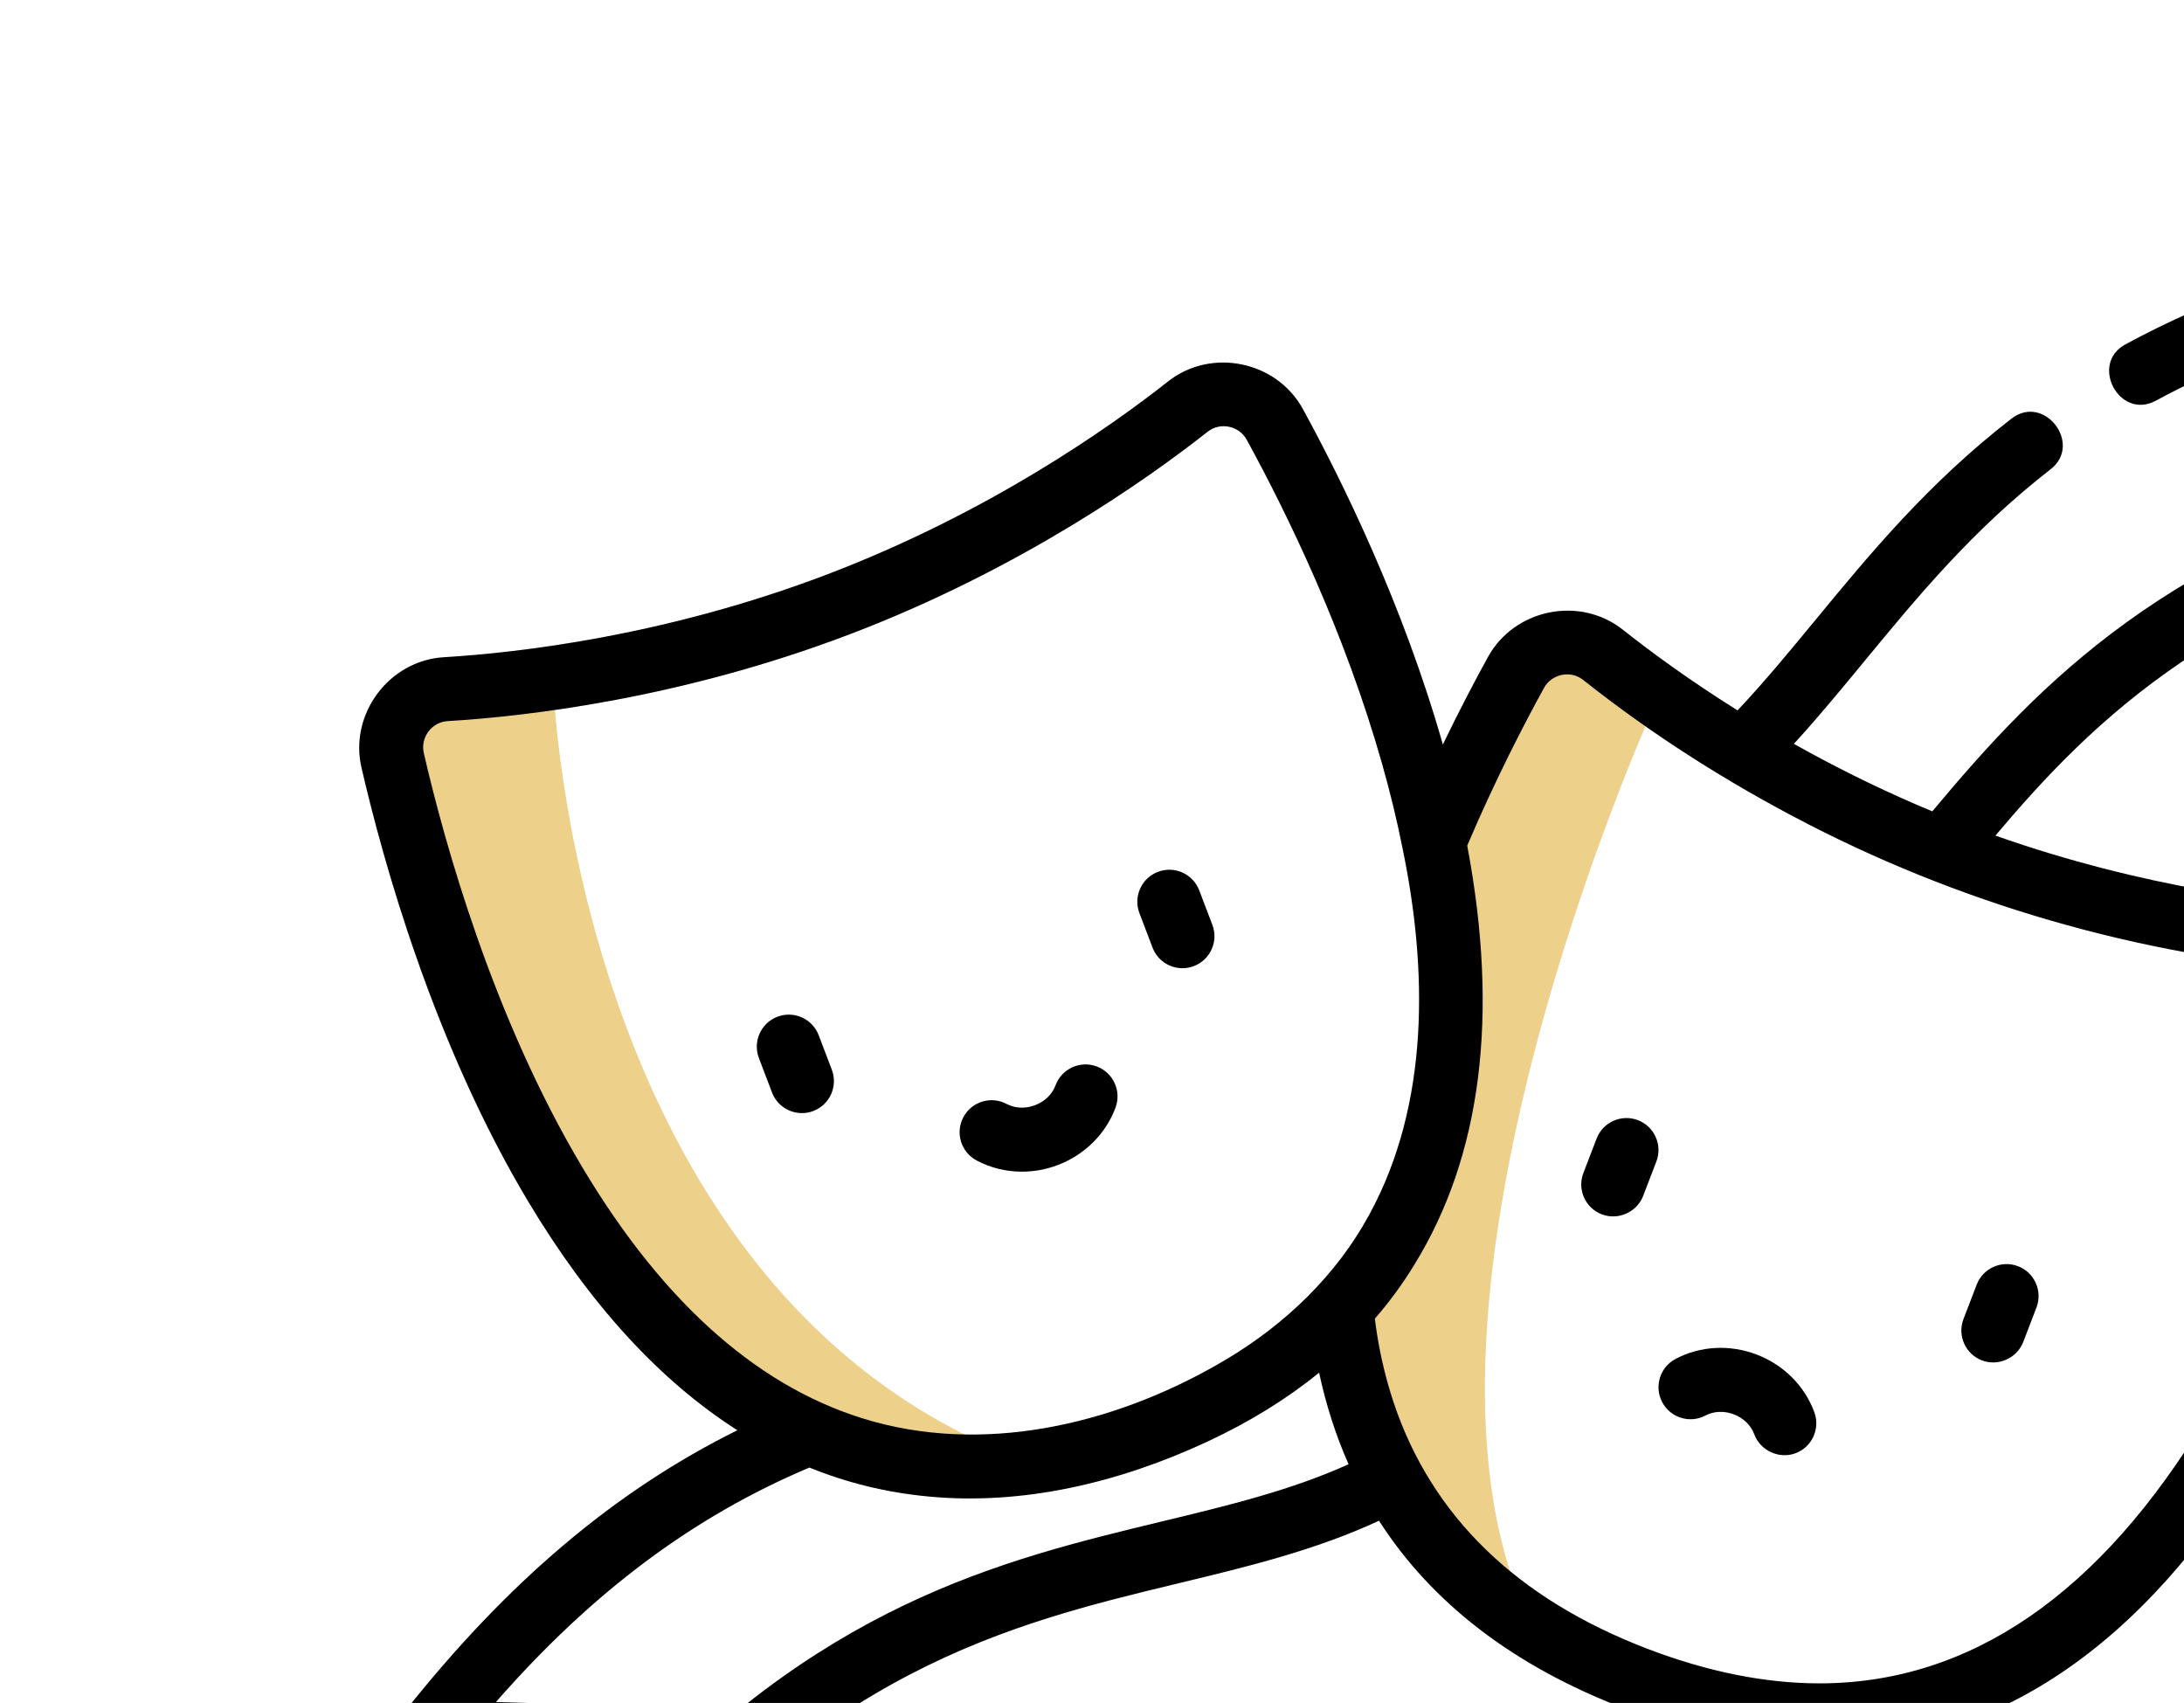 <?xml version="1.0" encoding="utf-8"?>
<!-- Generator: Adobe Illustrator 16.0.0, SVG Export Plug-In . SVG Version: 6.00 Build 0)  -->
<!DOCTYPE svg PUBLIC "-//W3C//DTD SVG 1.1//EN" "http://www.w3.org/Graphics/SVG/1.1/DTD/svg11.dtd">
<svg version="1.1" id="Capa_1" xmlns="http://www.w3.org/2000/svg" xmlns:xlink="http://www.w3.org/1999/xlink" x="0px" y="0px"
	 width="1292.602px" height="1007.682px" viewBox="0 0 1292.602 1007.682" enable-background="new 0 0 1292.602 1007.682"
	 xml:space="preserve">
<path fill="#EDD08A" d="M327.4,404.8c0,0,12,352,270,456c-70,6-220-83.702-220-83.702l-104-204.179l-38-140.119L327.4,404.8z"/>
<path fill="#EDD08A" d="M977.795,420.8c0,0-158.396,350-74.396,534c-60-50-108-170.287-108-170.287L858.899,590.8v-114l50.501-90
	L977.795,420.8z"/>
<g>
	<g>
		<path d="M492.314,632.972l-7.759-20.382c-3.722-9.773-14.663-14.68-24.438-10.961c-9.773,3.719-14.68,14.662-10.961,24.438
			l7.758,20.384c2.879,7.559,10.07,12.204,17.705,12.204c2.239,0,4.518-0.4,6.735-1.244
			C491.127,653.689,496.031,642.747,492.314,632.972z"/>
	</g>
</g>
<g>
	<g>
		<path d="M717.531,547.235l-7.761-20.381c-3.721-9.775-14.66-14.682-24.438-10.963c-9.773,3.723-14.68,14.663-10.961,24.438
			l7.761,20.384c2.876,7.56,10.07,12.204,17.705,12.204c2.239,0,4.518-0.401,6.735-1.245
			C716.342,567.953,721.249,557.011,717.531,547.235z"/>
	</g>
</g>
<g>
	<g>
		<path d="M649.051,631.033c-9.813-3.63-20.704,1.376-24.334,11.187c-1.959,5.292-6.367,9.573-12.088,11.752
			c-5.728,2.179-11.866,1.908-16.848-0.735c-9.231-4.912-20.702-1.406-25.611,7.83c-4.913,9.233-1.409,20.7,7.827,25.612
			c8.286,4.404,17.505,6.631,26.832,6.631c7.147,0,14.36-1.305,21.272-3.938c15.938-6.07,28.382-18.463,34.133-34
			C663.865,645.561,658.859,634.666,649.051,631.033z"/>
	</g>
</g>
<g>
	<g>
		<path d="M969.427,662.845c-9.765-3.75-20.724,1.123-24.473,10.89l-7.82,20.354c-3.749,9.766,1.124,20.723,10.889,24.471
			c9.637,3.701,20.768-1.25,24.471-10.889l7.821-20.357C984.066,677.55,979.191,666.597,969.427,662.845z"/>
	</g>
</g>
<g>
	<g>
		<path d="M1194.384,749.257c-9.764-3.748-20.721,1.123-24.471,10.889l-7.821,20.357c-3.749,9.762,1.123,20.719,10.888,24.469
			c9.64,3.705,20.771-1.252,24.472-10.889l7.821-20.355C1209.021,763.966,1204.148,753.009,1194.384,749.257z"/>
	</g>
</g>
<g>
	<g>
		<path d="M1073.822,835.67c-5.708-15.557-18.11-27.988-34.031-34.102c-15.918-6.117-33.455-5.187-48.108,2.547
			c-9.25,4.883-12.79,16.34-7.907,25.59c4.883,9.248,16.342,12.789,25.59,7.906c4.988-2.634,11.128-2.886,16.845-0.687
			c5.719,2.195,10.11,6.492,12.053,11.787c3.537,9.646,14.673,14.789,24.302,11.26
			C1072.385,856.374,1077.427,845.491,1073.822,835.67z"/>
	</g>
</g>
<g>
	<g>
		<path d="M1495.04,274.831l-76.5-38.609c0,0,30.204-66.988,30.229-67.041c6.289-13.946-6.458-29.57-21.358-26.273
			c-64.984,14.375-120.436,34.289-169.515,60.881c-21.322,11.553-3.562,45.009,18.044,33.305
			c36.336-19.687,76.614-35.511,122.299-47.998l-21.679,48.083c-4.165,9.24-0.317,20.126,8.733,24.69l47.518,23.981
			c-67.549,19.558-124.839,46.672-174.098,82.287c-47.699,34.488-82.188,72.57-115.075,111.959
			c-3.292-1.368-6.585-2.768-9.869-4.186c-24.62-10.649-48.669-22.623-72.056-35.759c14.263-15.564,27.759-31.938,41.815-48.996
			c31.489-38.207,64.049-77.715,110.133-113.483c19.172-14.88-3.797-45.001-23.221-29.924
			c-49.412,38.354-83.335,79.512-116.144,119.318c-15.504,18.813-30.319,36.746-45.936,53.287
			c-29.414-18.435-52.456-35.506-67.861-47.726c-25.489-20.22-64.156-12.332-79.821,16.09c-7.276,13.201-16.634,30.916-26.72,51.827
			c-23.67-83.198-59.964-156.694-82.85-198.52c-15.582-28.48-54.289-36.422-79.772-16.334c-34.251,27-106.029,77.742-201.92,114.248
			c-95.89,36.506-183.24,46.339-226.774,48.952c-32.396,1.944-56.009,33.655-48.718,65.246
			c12.894,55.872,42.846,163.493,98.577,256.634c36.479,60.963,77.907,106.197,123.913,135.535
			C363.693,882.37,300.28,936.154,239.23,1013.16c-9.525,12.016-0.955,30.258,14.289,30.696l73.509,2.136
			c0,0,1.263,85.502,1.265,85.684c0.258,17.433,22.961,25.129,33.779,11.484c122.921-155.049,235.697-182.238,335.197-206.229
			c41.512-10.006,81.015-19.537,118.884-37.072c31.34,48.796,79.724,85.951,144.89,110.984
			c39.943,15.342,78.879,23.125,115.775,23.133c103.345,0,191.257-59.022,261.27-175.418
			c55.863-92.873,86.095-200.285,99.139-256.048c7.407-31.655-16.127-63.352-48.521-65.395
			c-40.641-2.561-119.469-11.54-207.711-42.668c57.315-67.952,134.571-145.49,309.604-184.213
			C1507.639,306.462,1510.595,282.678,1495.04,274.831z M688.392,900.104c-96.523,23.271-204.831,49.384-322.971,180.396
			l-0.787-53.197c-0.149-10.137-8.256-18.358-18.388-18.649l-52.722-1.531c57.097-65.162,116.882-109.777,185.525-138.721
			c22.349,9.063,45.641,14.75,69.839,17.063c56.772,5.549,114.008-8.377,165.313-32.234c0.272-0.125,0.543-0.258,0.815-0.383
			c24.646-11.494,46.563-25.041,65.695-40.602c4.111,19.194,9.932,37.256,17.444,54.182
			C764.079,881.854,727.157,890.759,688.392,900.104z M810.422,718.714c-19.426,35.813-49.624,64.742-84.427,85.523
			c-61.55,36.754-138.048,56.385-208.66,37.043c-0.258-0.07-0.514-0.146-0.771-0.213c-65.304-18.179-122.83-68.322-171.56-149.756
			c-53.067-88.685-81.78-192-94.176-245.697c-1.063-4.627,0.11-9.229,2.733-12.733c2.607-3.489,6.654-5.897,11.349-6.178
			c45.697-2.742,137.378-13.063,237.984-51.363c100.604-38.3,175.938-91.557,211.904-119.908c7.43-5.845,18.556-3.494,23.08,4.774
			c24.388,44.572,58.089,114.041,80.139,191.862c4.837,17.079,8.854,33.668,12.064,49.776c0.008,0.046,0.008,0.095,0.018,0.138
			c14.773,71.214,16.173,150.886-19.538,216.466C810.52,718.541,810.469,718.626,810.422,718.714z M1386.331,574.916
			c9.455,0.601,16.152,9.798,14.013,18.959c-12.54,53.597-41.521,156.718-94.72,245.154
			c-62.692,104.225-139.671,157.065-228.85,157.065c-32.188-0.004-66.559-6.942-102.15-20.615
			c-76.99-29.573-127.116-78.264-149.653-145.122c-4.443-13.313-7.767-26.99-9.979-40.851c-0.484-3.037-0.894-6.125-1.285-9.217
			c0.062-0.072,0.118-0.145,0.181-0.215c8.497-9.785,16.234-20.316,22.985-31.385c39.882-64.431,50.5-147.687,31.503-248.33
			c16.737-39.282,33.854-72.26,45.479-93.357c4.547-8.25,15.743-10.537,23.108-4.698c41.345,32.785,86.161,61.177,133.057,85.319
			C1167.8,537.963,1276.547,567.936,1386.331,574.916z"/>
	</g>
</g>
</svg>
